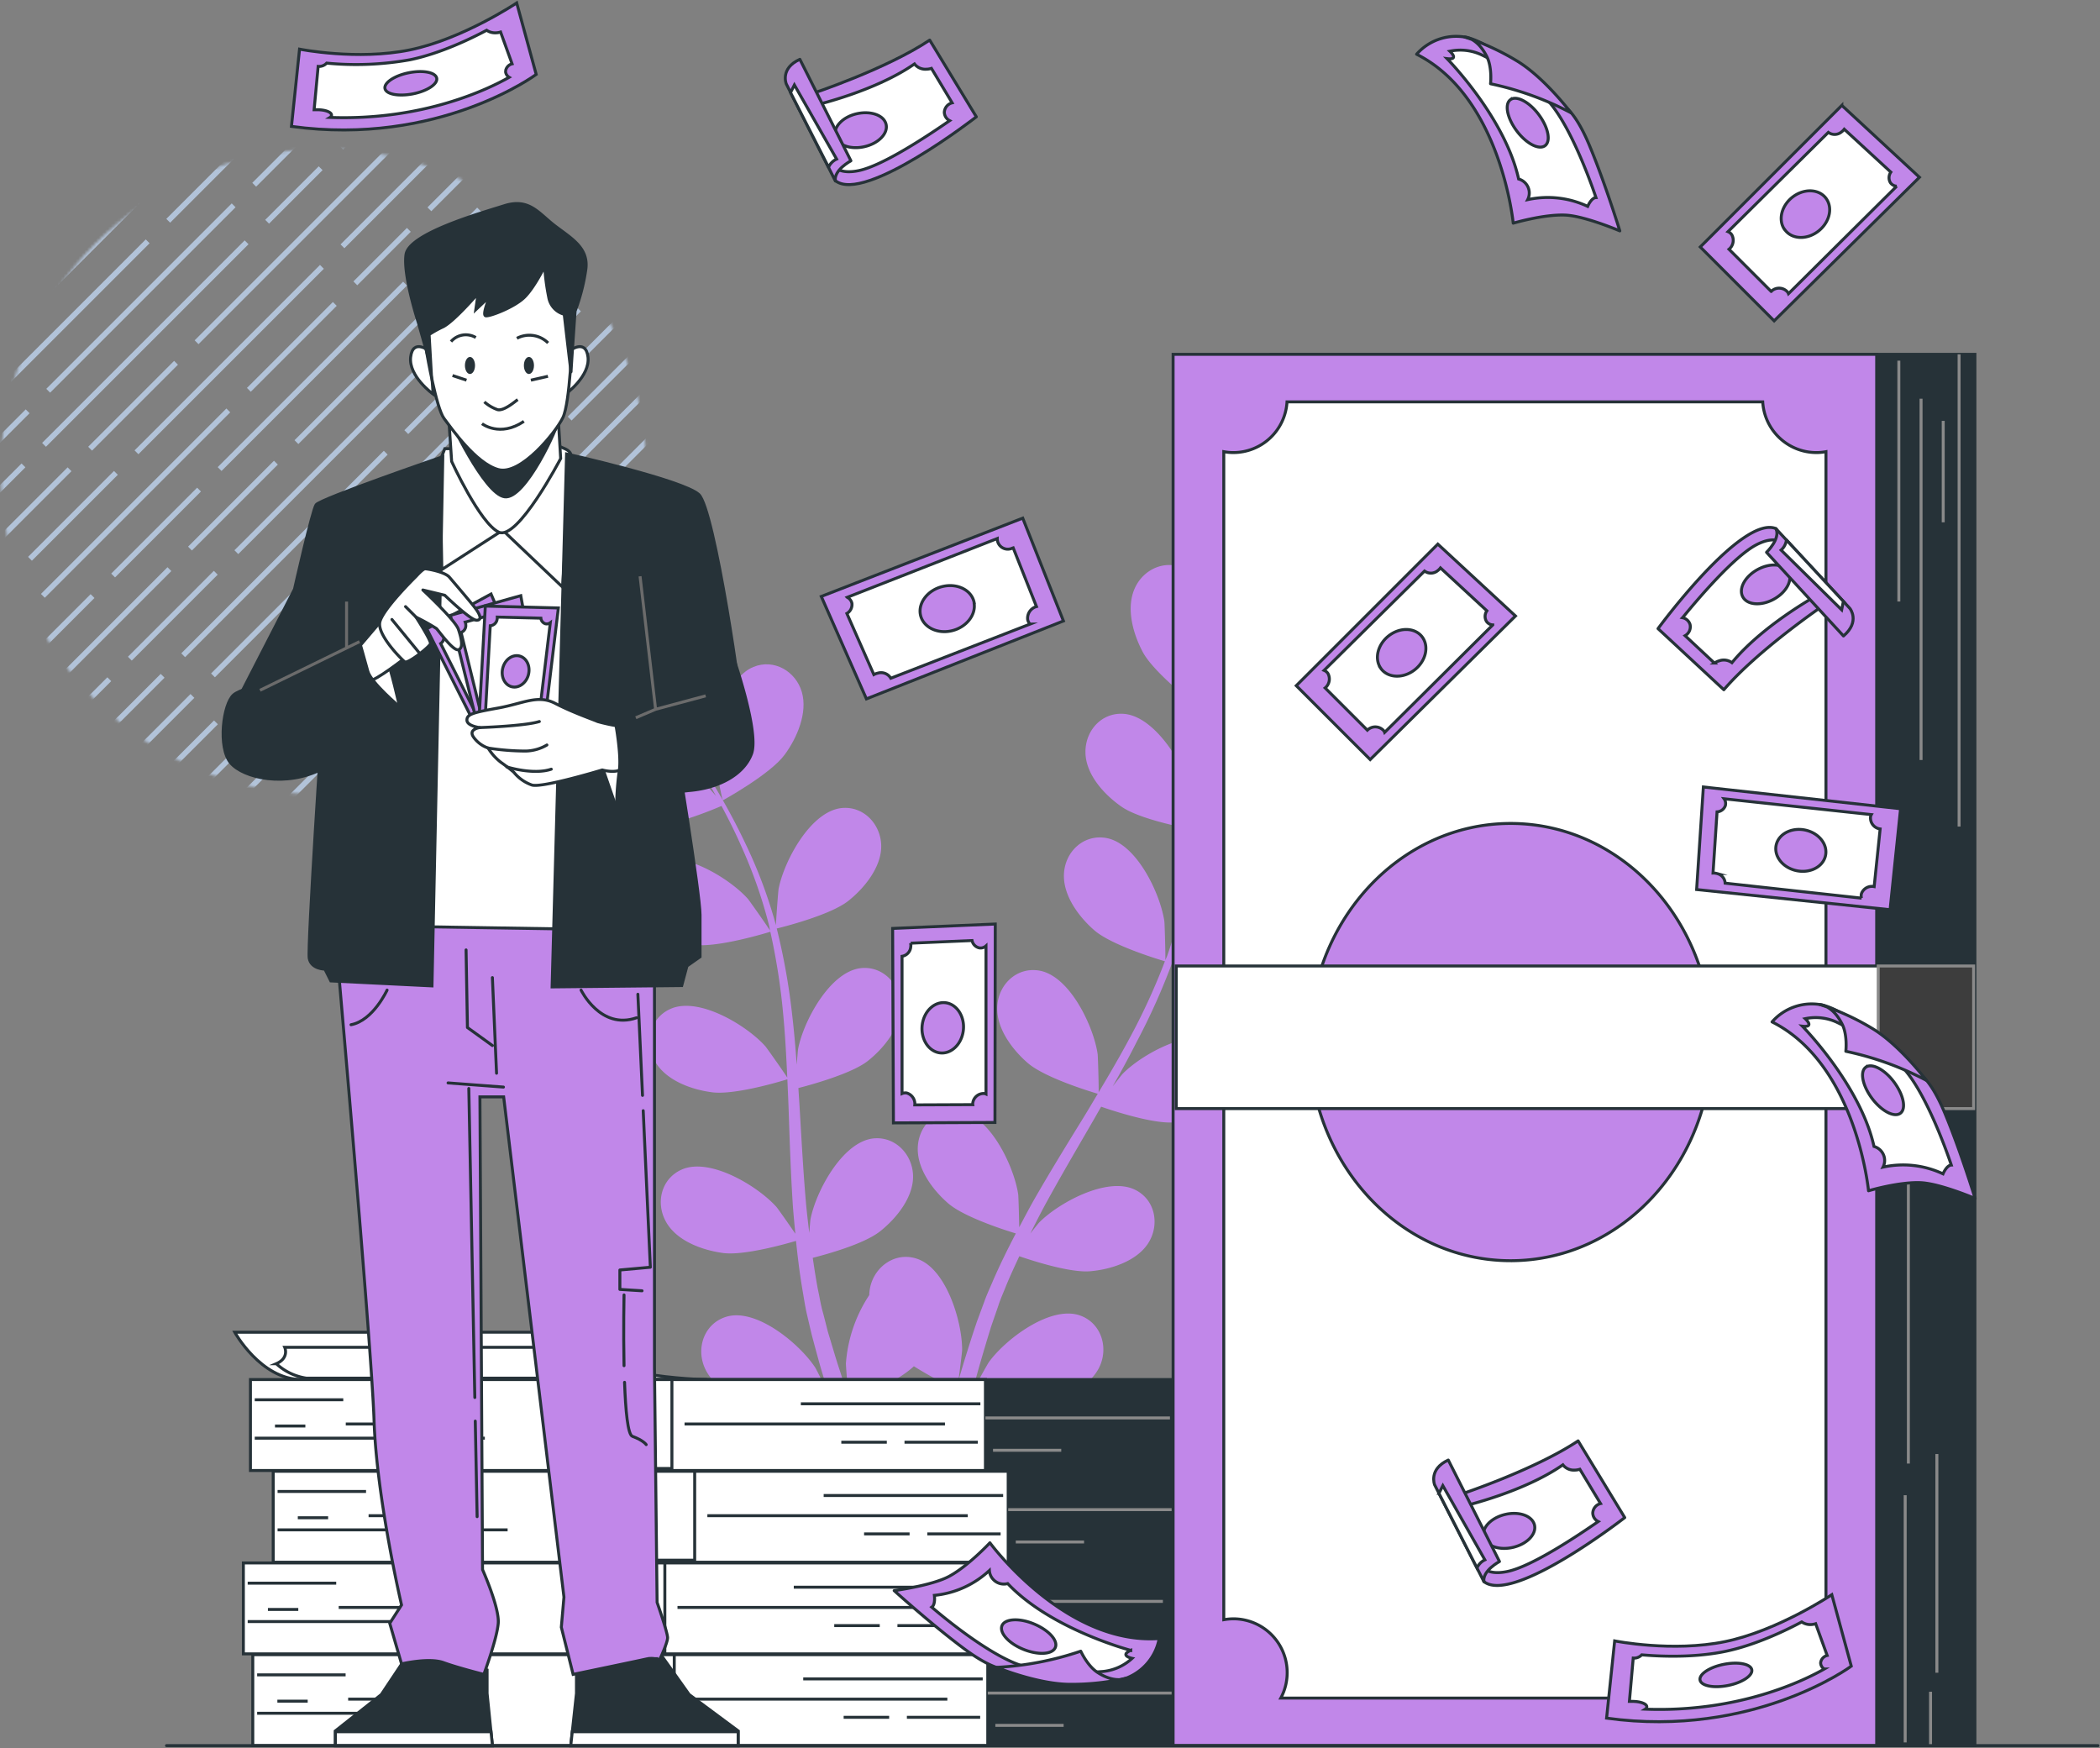 <svg width="710" height="591" fill="none" xmlns="http://www.w3.org/2000/svg"><rect width="100%" height="100%" fill="#808080" stroke="none"/><g opacity=".7"><mask id="a" style="mask-type:alpha" maskUnits="userSpaceOnUse" x="0" y="50" width="219" height="219"><circle cx="109.403" cy="159.535" r="109.146" fill="#C4C4C4"/></mask><g mask="url(#a)" fill="#C8E0FF"><path d="m148.134 305.473 68.484-68.485-1.297-1.297-68.485 68.484 1.298 1.298ZM252.53 215.362l-62.699 62.699 1.298 1.297 62.698-62.699-1.297-1.297ZM176.198 260.532l62.699-62.698-1.298-1.298-62.698 62.699 1.297 1.297ZM167.943 266.178l-29.05 29.05 1.297 1.298 29.05-29.05-1.297-1.298ZM266.951 150.293l-62.699 62.698 1.297 1.298 62.699-62.699-1.297-1.297ZM197.303 219.943l-68.485 68.485 1.297 1.297 68.485-68.484-1.297-1.298ZM124.168 259.315l-62.699 62.699 1.298 1.297 62.698-62.698-1.297-1.298ZM132.416 253.654l29.05-29.05-1.297-1.298-29.05 29.05 1.297 1.298ZM235.602 147.882l-68.485 68.484 1.298 1.298 68.484-68.485-1.297-1.297ZM148.086 254.87l62.699-62.699-1.298-1.297-62.698 62.699 1.297 1.297ZM112.081 290.879l29.05-29.05-1.297-1.298-29.051 29.051 1.298 1.297ZM217.729 185.23l68.484-68.484-1.297-1.298-68.485 68.485 1.298 1.297ZM243.484 123.111l-62.699 62.699 1.298 1.297 62.698-62.698-1.297-1.298ZM148.793 217.806 80.308 286.29l1.297 1.298 68.485-68.485-1.297-1.297ZM157.043 212.149l18.09-18.09-1.297-1.298-18.091 18.09 1.298 1.298ZM83.024 269.288l62.698-62.698-1.297-1.298-62.699 62.699 1.298 1.297ZM152.667 199.648l68.484-68.484-1.297-1.298-68.485 68.485 1.298 1.297ZM192.035 126.503l62.699-62.699-1.298-1.297-62.698 62.698 1.297 1.298ZM183.787 132.156l-29.05 29.05 1.298 1.298 29.05-29.051-1.298-1.297ZM-14.083 332.628l62.699-62.698-1.298-1.298-62.698 62.699 1.297 1.297ZM80.6 237.941l68.485-68.485-1.297-1.297-68.485 68.484 1.298 1.298ZM72.358 243.585l-18.09 18.09 1.297 1.298 18.09-18.091-1.297-1.297ZM184.998 147.83 122.3 210.529l1.297 1.297 62.699-62.699-1.298-1.297ZM220.998 111.826l-29.05 29.05 1.298 1.298 29.05-29.05-1.298-1.298ZM115.35 217.473l-68.484 68.485 1.297 1.297 68.485-68.485-1.298-1.297ZM108.665 193l62.699-62.698-1.297-1.298-62.699 62.699 1.297 1.297ZM203.344 98.307l68.485-68.484-1.298-1.297-68.484 68.484 1.297 1.297ZM100.411 198.646l-29.05 29.051 1.297 1.297 29.05-29.05-1.297-1.298ZM195.094 103.963l-18.09 18.09 1.298 1.297 18.09-18.09-1.298-1.297ZM-2.774 304.433l68.485-68.485-1.298-1.297-68.484 68.484 1.297 1.298ZM199.419 82.76 136.72 145.46l1.297 1.297 62.699-62.698-1.297-1.298ZM235.419 46.757l-29.05 29.05 1.297 1.297 29.05-29.05-1.297-1.297ZM29.3 252.875.25 281.925l1.298 1.297 29.05-29.05-1.297-1.297ZM129.771 152.411l-68.484 68.484 1.297 1.298 68.484-68.485-1.297-1.297ZM54.336 227.842l-18.09 18.09 1.298 1.298 18.09-18.091-1.298-1.297ZM56.631 191.778l-62.698 62.699 1.297 1.297 62.699-62.699-1.298-1.297ZM64.884 186.122l29.05-29.05-1.298-1.297-29.05 29.05 1.298 1.297ZM168.063 80.35l-68.485 68.484 1.298 1.298 68.484-68.485-1.297-1.297ZM176.313 74.692l18.09-18.09-1.298-1.297-18.09 18.09 1.298 1.297ZM80.554 187.338l62.698-62.699-1.297-1.297-62.699 62.698 1.298 1.298ZM-55.922 323.813l68.485-68.485-1.298-1.297-68.484 68.485 1.297 1.297ZM44.548 223.347l29.05-29.05-1.297-1.298-29.05 29.05 1.297 1.298ZM19.508 248.38l18.09-18.09-1.297-1.298-18.09 18.091 1.297 1.297ZM150.196 117.698l68.485-68.485-1.298-1.297-68.484 68.484 1.297 1.298ZM74.896 159.234l62.698-62.699-1.297-1.297-62.699 62.699 1.298 1.297ZM169.582 64.541l68.484-68.484-1.297-1.298-68.485 68.485 1.298 1.297ZM66.648 164.88l-29.05 29.051 1.298 1.297 29.05-29.05-1.297-1.298ZM161.332 70.196l-18.09 18.09 1.298 1.298 18.09-18.09-1.298-1.298ZM-36.544 270.667l68.485-68.485-1.298-1.297-68.484 68.484 1.297 1.298ZM76.543 138.109l-62.698 62.698 1.297 1.298 62.699-62.699-1.298-1.297ZM213.014 1.631l-68.485 68.485 1.298 1.297L214.311 2.93l-1.297-1.298ZM112.544 102.106l-29.05 29.05 1.297 1.297 29.05-29.05-1.297-1.297ZM137.579 77.062l-18.09 18.09 1.297 1.298 18.09-18.09-1.297-1.298ZM6.896 207.752l-68.485 68.485 1.298 1.297 68.484-68.485-1.297-1.297ZM22.861 158.012l-62.698 62.698 1.297 1.298 62.699-62.699-1.297-1.297ZM31.114 152.356l29.05-29.05-1.298-1.298-29.05 29.05 1.298 1.298ZM134.301 46.583l-68.484 68.485 1.297 1.297 68.484-68.484-1.297-1.298ZM46.79 153.572l62.7-62.698-1.298-1.298-62.698 62.699 1.297 1.297ZM10.786 189.581l29.05-29.05-1.297-1.298-29.05 29.05 1.297 1.298ZM-14.255 214.614l18.09-18.09-1.297-1.298-18.09 18.091 1.297 1.297ZM116.434 83.932l68.484-68.485-1.297-1.297-68.485 68.484 1.298 1.298ZM177.408-13.416 114.71 49.282l1.297 1.298 62.699-62.699-1.298-1.297ZM82.722 81.273l-68.484 68.485 1.297 1.297L84.02 82.571l-1.298-1.298ZM7.288 156.704l-18.09 18.09 1.297 1.298 18.09-18.091-1.297-1.297ZM90.966 75.618l18.09-18.09-1.297-1.297-18.09 18.09 1.297 1.297ZM16.947 132.765l62.699-62.699-1.298-1.297-62.698 62.699 1.297 1.297ZM-19.053 168.761l29.05-29.05-1.297-1.297-29.05 29.05 1.297 1.297ZM86.595 63.112l68.484-68.484-1.297-1.298-68.484 68.485 1.297 1.297ZM82.494 30.858l-29.05 29.05 1.297 1.298 29.05-29.05-1.297-1.298ZM-20.694 136.643 47.79 68.158l-1.297-1.297-68.484 68.484 1.297 1.298ZM118.928 11.297 56.229 73.996l1.298 1.297 62.698-62.698-1.297-1.298ZM49.28 80.948l-68.484 68.484 1.297 1.298 68.485-68.485-1.298-1.297ZM7.363 91.702l62.699-62.698-1.298-1.298L6.066 90.405l1.297 1.297ZM-.89 97.348l-29.05 29.05 1.297 1.298 29.05-29.05-1.297-1.298ZM28.477 51.113l-68.484 68.484 1.297 1.298L29.775 52.41l-1.298-1.297ZM-20.741 86.04 41.957 23.34l-1.297-1.297-62.699 62.698 1.298 1.298Z"/></g></g><path d="M430.888 277.782c-7.727 2.839-26.116 1.365-26.13 1.365-.014 0 4.683-11.823 5.078-12.533 4.547-8.191 18.171-21.392 28.479-19.358 7.44 1.461 11.153 9.215 9.037 16.164-2.116 6.949-9.884 11.945-16.464 14.362Z" fill="#C187E9"/><path d="M193.492 200.593c10.499-.491 22.035 14.553 25.338 23.345.287.751 3.373 13.147 3.181 13.133h-.232a295.555 295.555 0 0 1 5.857 7.741c3.782 5.256 8 11.236 12.15 18.048a218.308 218.308 0 0 1 12.369 22.622 161.875 161.875 0 0 1 10.103 27.017l.082.328c.122-3.072.778-11.659.901-12.287 1.774-9.215 10.594-25.939 21.037-27.304 7.509-.929 13.448 5.269 13.653 12.532.204 7.263-5.639 14.485-11.141 18.84-6.198 4.901-22.853 9.01-24.177 9.324a220.118 220.118 0 0 1 5.187 28.929c.669 5.666 1.161 11.4 1.57 17.161.205-2.662.396-5.038.465-5.365 1.761-9.216 10.594-25.939 21.024-27.305 7.522-.928 13.461 5.284 13.652 12.547.191 7.263-5.625 14.484-11.127 18.826-5.501 4.341-19.7 8.191-23.454 9.147.137 2.211.3 4.423.423 6.635.628 10.594 1.202 21.188 2.089 31.55.314 3.658.751 7.235 1.174 10.826.178-2.349.355-4.342.41-4.642 1.761-9.215 10.594-25.939 21.024-27.304 7.509-.929 13.461 5.269 13.652 12.546.191 7.277-5.638 14.471-11.14 18.826-5.502 4.355-18.321 7.823-22.772 8.97.546 3.672 1.092 7.331 1.789 10.921.532 2.389.873 4.738 1.529 7.113.655 2.375 1.215 4.71 1.815 7.031 1.366 4.423 2.649 8.997 4.096 13.283.942 2.99 1.898 5.83 2.853 8.683-.355-3.631-.887-10.758-.873-11.359a48.287 48.287 0 0 1 7.891-23.072c.027-.918.137-1.831.327-2.73 1.584-7.099 8.628-12 15.823-9.556 9.98 3.317 15.331 21.502 15.249 30.881 0 .559-.737 6.553-1.256 10.334.656-2.17 1.243-4.287 1.939-6.525 1.365-4.41 2.73-8.792 4.341-13.502l2.526-6.826c.792-2.28 1.911-4.601 2.88-6.936 2.335-5.365 4.956-10.689 7.728-15.986-3.878-1.174-17.543-5.557-22.868-10.171-5.324-4.614-10.758-11.918-10.266-19.318.491-7.399 6.717-13.174 14.184-11.904 10.362 1.761 18.417 18.922 19.755 28.219.082.573.287 7.344.341 11.071 1.679-3.167 3.345-6.348 5.161-9.556 5.228-9.106 10.799-18.171 16.382-27.222 1.693-2.731 3.345-5.57 5.011-8.342-1.366-.409-17.748-5.256-23.7-10.43-5.297-4.587-10.772-11.918-10.267-19.318.505-7.399 6.703-13.174 14.171-11.904 10.362 1.761 18.417 18.922 19.755 28.219.109.696.395 10.443.341 12.928 3.672-6.13 7.263-12.287 10.567-18.471a216.708 216.708 0 0 0 11.836-25.83c-.642-.177-17.748-5.174-23.85-10.457-5.297-4.601-10.758-11.918-10.267-19.332.492-7.413 6.717-13.174 14.185-11.904 10.362 1.761 18.417 18.935 19.754 28.219.096.723.41 11.222.328 13.119.191-.518.451-1.024.642-1.542a160.97 160.97 0 0 0 6.99-27.605c.901-5.174 1.46-10.171 1.911-15.017-3.277-.601-18.239-3.522-24.26-7.673-5.775-3.986-12.014-10.675-12.287-18.089-.273-7.413 5.229-13.829 12.779-13.379 10.498.615 20.382 16.779 22.744 25.939.123.492.874 5.666 1.365 9.434.164-2.212.382-4.478.505-6.594.464-7.932.396-15.222.287-21.679a322.396 322.396 0 0 0-.423-10.103c-2.908-2.266-14.526-11.563-17.898-17.912-3.372-6.348-5.734-15.017-2.608-21.72 3.127-6.703 11.018-9.87 17.516-5.993 9.038 5.379 10.362 24.287 8.259 33.434-.177.792-4.436 12.833-4.6 12.71l-.164-.137c.232 2.99.437 6.185.601 9.693.245 6.471.477 13.775.177 21.762a221.884 221.884 0 0 1-2.157 25.679 162.28 162.28 0 0 1-6.485 28.11c-.035.111-.076.22-.123.327 1.803-2.498 7.1-9.297 7.564-9.775 6.553-6.716 23.208-15.836 32.573-11.153 6.827 3.372 8.328 11.822 4.451 17.966-3.877 6.143-12.696 8.969-19.686 9.556-7.877.669-24.028-5.078-25.311-5.542a219.022 219.022 0 0 1-11.987 26.785c-2.566 5.092-5.324 10.157-8.191 15.181 1.638-2.102 3.113-3.973 3.345-4.219 6.553-6.716 23.208-15.836 32.574-11.14 6.826 3.372 8.327 11.823 4.45 17.967-3.877 6.143-12.696 8.969-19.686 9.556-6.99.587-20.956-4.027-24.574-5.297-1.106 1.911-2.184 3.85-3.303 5.761-5.325 9.188-10.69 18.335-15.673 27.468-1.748 3.222-3.358 6.444-4.983 9.679 1.447-1.87 2.73-3.426 2.894-3.645 6.553-6.717 23.209-15.836 32.588-11.153 6.826 3.372 8.314 11.822 4.437 17.966-3.878 6.143-12.697 8.969-19.673 9.556-6.826.574-19.604-3.577-23.959-5.078-1.557 3.358-3.127 6.716-4.492 10.047-.887 2.294-1.898 4.424-2.648 6.827l-2.362 6.826a681.23 681.23 0 0 0-3.973 13.31c-.86 3.017-1.625 5.912-2.403 8.82 1.707-3.222 5.202-9.461 5.543-9.953 5.461-7.631 20.478-19.113 30.526-15.959 7.208 2.307 10.007 10.43 7.099 17.092-2.908 6.663-11.181 10.785-17.993 12.424-7.509 1.815-23.7-1.229-25.721-1.625a619.295 619.295 0 0 0-3.508 13.966c-.233.942-.41 1.816-.628 2.731h-6.512c.354-1.366.723-2.813 1.092-4.26a621.44 621.44 0 0 1 4.273-15.427 136.313 136.313 0 0 1-13.939-7.618c-5.72 5.461-19.891 11.468-21.72 12.287a626.507 626.507 0 0 0 4.764 13.584l.56 1.488h-6.621c-1.584-4.628-3.168-9.556-4.751-14.649-2.007.301-18.349 2.608-25.775.451-6.731-1.952-14.772-6.321-17.42-13.242-2.649-6.922.587-14.772 7.891-16.752 10.143-2.73 24.655 9.475 29.761 17.339.3.464 3.003 5.87 4.655 9.31-.669-2.17-1.365-4.259-1.993-6.512-1.365-4.409-2.512-8.874-3.809-13.652-.559-2.334-1.106-4.696-1.665-7.072-.56-2.375-.942-4.901-1.366-7.372-1.01-5.775-1.747-11.659-2.361-17.597-3.878 1.147-17.748 5.037-24.683 4.095-6.935-.942-15.55-4-19.222-10.457-3.673-6.458-1.666-14.69 5.256-17.748 9.556-4.246 25.802 5.639 32.041 12.642.396.437 4.3 5.966 6.389 9.051-.341-3.577-.696-7.153-.928-10.785-.655-10.471-1.01-21.106-1.365-31.713-.11-3.236-.273-6.472-.41-9.721-1.365.437-17.748 5.461-25.529 4.383-6.949-.901-15.55-4.001-19.222-10.444-3.673-6.444-1.666-14.69 5.256-17.748 9.556-4.246 25.802 5.625 32.041 12.628.478.533 6.089 8.505 7.427 10.594-.328-7.126-.71-14.239-1.365-21.229a219.324 219.324 0 0 0-4.369-28.068c-.642.204-17.666 5.46-25.666 4.423-6.962-.901-15.563-4-19.222-10.444-3.659-6.444-1.679-14.69 5.256-17.748 9.556-4.245 25.789 5.639 32.041 12.642.478.546 6.526 9.133 7.509 10.758-.123-.532-.191-1.106-.314-1.638a160.399 160.399 0 0 0-9.406-26.881c-2.103-4.806-4.383-9.297-6.703-13.652-3.072 1.365-17.161 7.126-24.465 6.976-7.017-.137-15.905-2.266-20.26-8.287-4.355-6.02-3.262-14.416 3.277-18.212 9.092-5.283 26.267 2.731 33.243 9.038.368.341 3.85 4.246 6.334 7.113-1.078-1.925-2.157-3.932-3.222-5.761-3.986-6.826-8.068-12.929-11.713-18.253-2.102-3.017-4.096-5.693-5.925-8.191-3.686-.287-18.499-1.625-24.806-5.065-6.307-3.441-13.065-9.338-14.171-16.683-1.106-7.345 3.632-14.253 11.263-14.567Z" fill="#C187E9"/><path d="M244.373 270.601c-.163.095-2.607-12.437-2.73-13.243-.737-9.365 3.358-27.877 13.079-31.864 7.003-2.88 14.375 1.529 16.382 8.506 2.007 6.976-1.611 15.454-5.761 21.092-4.778 6.635-20.956 15.509-20.97 15.509Z" fill="#C187E9"/><path d="M238.544 466.426s-41.379-.519-51.059-16H79.361s8.751 15.863 22.444 16h136.739Z" fill="#fff" stroke="#263238" stroke-miterlimit="10"/><path d="M184.345 455.531H96.262s1.639 3.591-2.853 5.543a19.11 19.11 0 0 0 10.198 4.888h112.138s-14.28-1.297-22.021-5.871c0 0-8.969 1.256-9.379-4.56Z" fill="#fff" stroke="#263238" stroke-miterlimit="10"/><path d="M222.23 590.195h248.495v-30.744H222.23v30.744Z" fill="#263238" stroke="#263238" stroke-miterlimit="10"/><path d="M85.464 590.195h248.494v-30.744H85.464v30.744Z" fill="#fff" stroke="#263238" stroke-miterlimit="10"/><path d="M332.252 567.642h-60.684M320.293 574.482H232.25M285.234 580.625h15.386M306.613 580.625h24.779M86.938 579.26h77.776M93.778 575.165h10.252M151.895 574.482H117.71M86.938 566.277h29.912" stroke="#263238" stroke-miterlimit="10"/><path d="M467.312 572.434h-15.386M470.725 579.26h-47.864M336.525 583.356h23.086M333.958 572.434h62.404M450.206 563.547h-35.892" stroke="#8A8A8A" stroke-miterlimit="10"/><path d="M198.899 589.513h29.065v-30.062h-29.065v30.062Z" fill="#fff" stroke="#263238" stroke-miterlimit="10"/><path d="M219.035 559.178H467.53v-30.744H219.035v30.744Z" fill="#263238" stroke="#263238" stroke-miterlimit="10"/><path d="M82.283 559.178h248.494v-30.744H82.283v30.744Z" fill="#fff" stroke="#263238" stroke-miterlimit="10"/><path d="M329.071 536.638h-60.697M317.098 543.478h-88.042M282.053 549.622h15.386M303.419 549.622h24.792M83.743 548.256h77.79M90.583 544.161h10.266M148.714 543.478h-34.199M83.743 535.273h29.926" stroke="#263238" stroke-miterlimit="10"/><path d="M464.117 541.43h-15.386M467.53 548.256h-47.864M333.344 552.352h23.072M330.777 541.43h62.39M447.025 532.543H411.12" stroke="#8A8A8A" stroke-miterlimit="10"/><path d="M195.718 558.495h29.065v-30.062h-29.065v30.062Z" fill="#fff" stroke="#263238" stroke-miterlimit="10"/><path d="M229.138 528.188h248.495v-30.745H229.138v30.745Z" fill="#263238" stroke="#263238" stroke-miterlimit="10"/><path d="M92.371 528.188h248.495v-30.745H92.372v30.745Z" fill="#fff" stroke="#263238" stroke-miterlimit="10"/><path d="M339.16 505.635h-60.684M327.201 512.461h-88.043M292.142 518.618h15.386M313.521 518.618H338.3M93.846 517.252h77.776M100.686 513.157h10.252M158.802 512.461h-34.184M93.846 504.269h29.912" stroke="#263238" stroke-miterlimit="10"/><path d="M474.22 510.413h-15.386M477.633 517.252h-47.864M343.433 521.348h23.086M340.866 510.413h62.404M457.114 501.539h-35.892" stroke="#8A8A8A" stroke-miterlimit="10"/><path d="M205.806 527.505h29.066v-30.062h-29.066v30.062Z" fill="#fff" stroke="#263238" stroke-miterlimit="10"/><path d="M221.424 497.184h248.495V466.44H221.424v30.744Z" fill="#263238" stroke="#263238" stroke-miterlimit="10"/><path d="M84.672 497.184h248.495V466.44H84.672v30.744Z" fill="#fff" stroke="#263238" stroke-miterlimit="10"/><path d="M331.46 474.631h-60.697M319.487 481.457h-88.042M284.442 487.614h15.386M305.808 487.614H330.6M86.132 486.249h77.79M92.972 482.139h10.267M151.103 481.457h-34.199M86.132 473.266h29.926" stroke="#263238" stroke-miterlimit="10"/><path d="M466.506 479.409H451.12M469.919 486.249h-47.864M335.733 490.344h23.072M333.167 479.409h62.39M449.414 470.535h-35.905" stroke="#8A8A8A" stroke-miterlimit="10"/><path d="M198.107 496.501h29.065V466.44h-29.065v30.061Z" fill="#fff" stroke="#263238" stroke-miterlimit="10"/><path d="M667.71 119.8H429.837v470.395H667.71V119.8Z" fill="#263238" stroke="#263238" stroke-miterlimit="10"/><path d="M641.99 121.944v81.434M656.993 142.299v34.294M649.498 134.804v122.158M662.359 119.8v159.661M644.133 589.117v-83.578M652.707 590.195v-18.211M654.85 565.554v-73.94M645.212 494.836v-121.08" stroke="#8A8A8A" stroke-miterlimit="10"/><path d="M634.495 119.8H396.621v470.395h237.874V119.8Z" fill="#C187E9" stroke="#263238" stroke-miterlimit="10"/><path d="M614.14 153.016a18.2 18.2 0 0 1-18.171-17.134H435.134a18.2 18.2 0 0 1-18.171 17.134 17.708 17.708 0 0 1-3.208-.301v394.913c1.059-.19 2.132-.29 3.208-.3a18.195 18.195 0 0 1 15.638 8.84 18.2 18.2 0 0 1 .43 17.959h165.04a18.19 18.19 0 0 1-2.14-9.028 18.19 18.19 0 0 1 9.234-15.386 18.212 18.212 0 0 1 8.975-2.358c1.075.01 2.149.111 3.208.301V152.715a17.708 17.708 0 0 1-3.208.301ZM510.739 426.248c-37.584 0-68.042-33.093-68.042-73.926s30.458-73.912 68.042-73.912 68.042 33.106 68.042 73.939c0 40.834-30.472 73.899-68.042 73.899Z" fill="#fff" stroke="#263238" stroke-miterlimit="10"/><path d="M667.273 326.602H397.686v48.219h269.587v-48.219Z" fill="#fff" stroke="#263238" stroke-miterlimit="10"/><path d="M667.273 326.602h-32.259v48.219h32.259v-48.219Z" fill="#3D3D3D" stroke="#8A8A8A" stroke-miterlimit="10"/><path d="m136.864 561.007-7.946 11.919-15.522 12.287v5.064h53.092l-1.802-17.747v-7.946s-21.706-9.42-27.822-3.577Z" fill="#263238" stroke="#263238" stroke-miterlimit="10"/><path d="M166.011 585.499h-52.615v4.697h53.092l-.477-4.697Z" fill="#fff" stroke="#263238" stroke-miterlimit="10"/><path d="m224.537 561.007 8.464 11.919 16.56 12.287v5.064h-56.588l1.925-17.747v-7.946s23.168-9.42 29.639-3.577Z" fill="#263238" stroke="#263238" stroke-miterlimit="10"/><path d="M193.479 585.499h56.082v4.697h-56.588l.506-4.697Z" fill="#fff" stroke="#263238" stroke-miterlimit="10"/><path d="M113.177 313.741s12.396 139.907 13.284 166.474c.887 26.566 9.297 62.43 9.297 62.43l-3.987 6.198 3.987 13.721s9.297-2.212 14.171-.437c4.873 1.775 13.652 3.986 13.652 3.986s4.437-11.959 4.873-17.27c.437-5.31-5.31-18.157-5.31-18.157l-.888-159.825h8.028l20.382 169.122-.887 10.185 3.986 15.945s23.468-4.874 25.229-5.31a7.652 7.652 0 0 1 3.987.436s2.73-5.761 2.73-7.522c0-1.761-3.549-11.959-3.549-11.959l-.888-79.182V312.417l-108.029-2.212-.068 3.536Z" fill="#C187E9" stroke="#263238" stroke-miterlimit="10"/><path d="m217.465 375.53 2.417 52.929-10.308.929v6.566l7.495.465M215.663 336.158l1.57 34.198M211.158 467.368c.341 9.461 1.092 17.666 2.635 18.253 3.754 1.365 4.683 2.812 4.683 2.812M210.981 437.825s-.246 11.959 0 23.918M151.485 366.138l18.73 1.406M157.574 321.168l.464 26.239 8.437 6.089M166.475 330.533l1.406 32.328M160.686 480.474l.628 32.314M158.502 368.022l2.034 104.479M196.455 334.752s6.566 13.584 18.744 9.365M130.87 334.752s-4.696 10.307-12.191 11.713" stroke="#263238" stroke-linecap="round" stroke-linejoin="round"/><path d="m158.693 157.644-14.075 4.245-11.795 151.279 62.212.983 3.276-155.524-39.618-.983Z" fill="#fff" stroke="#263238" stroke-miterlimit="10"/><path d="M153.697 151.705h-3.318l-1.665 4.314.668 36.533 20.588-13.284 20.246 19.25 2.73-43.496s.997-1.993-1.993-3.317-4.055-1.625-4.055-1.625l-33.201 1.625Z" fill="#fff" stroke="#263238" stroke-miterlimit="10"/><path d="m151.703 141.084.997 14.935s9.556 20.915 15.932 23.905c6.375 2.99 20.928-24.902 20.928-24.902l-.996-16.6h-37.188l.327 2.662Z" fill="#fff" stroke="#263238" stroke-miterlimit="10"/><path d="M151.703 141.084s11.946 25.939 18.922 26.894c6.976.956 18.267-23.905 18.267-26.239 0-2.335-37.189-.655-37.189-.655Z" fill="#263238" stroke="#263238" stroke-miterlimit="10"/><path d="M145.396 118.844s-5.761-4.723-6.553 1.83c-.792 6.553 7.604 12.587 7.604 12.587l-1.051-14.417ZM192.236 118.844s5.761-4.723 6.553 1.83c.792 6.553-7.604 12.587-7.604 12.587l1.051-14.417Z" fill="#fff" stroke="#263238" stroke-miterlimit="10"/><path d="M144.345 119.623s3.153 18.362 5.775 21.843c2.621 3.481 10.744 15.208 18.348 17.297 7.604 2.089 19.413-12.587 21.843-17.57 2.43-4.983 3.14-27.004 3.14-27.004l-.327-11.891s-.792-8.655-4.205-13.379c-3.413-4.724-18.089-7.836-27.782-4.164-9.693 3.673-17.83 20.71-17.83 24.123 0 3.413 1.038 10.745 1.038 10.745Z" fill="#fff" stroke="#263238" stroke-miterlimit="10"/><path d="M161.656 99.172s-8.123 9.447-11.85 11.317a38.652 38.652 0 0 0-4.724 2.622l.628 11.03-4.246-15.017s-5.242-15.986-4.191-23.072c1.051-7.085 24.901-13.884 33.297-16.519 8.396-2.635 11.536 2.621 17.038 6.826 5.502 4.205 11.277 7.331 10.499 14.417a66.099 66.099 0 0 1-3.673 14.416s-1.365 19.673-1.365 20.478c0 .806-2.307-19.413-2.307-19.413a7.157 7.157 0 0 1-5.243-5.775 76.265 76.265 0 0 1-1.365-10.484s-3.413 7.085-6.826 10.484c-3.413 3.4-11.795 6.567-13.106 6.294-1.31-.273 1.365-6.553 1.365-6.553l-4.723 4.464.792-5.515Z" fill="#263238" stroke="#263238" stroke-miterlimit="10"/><path d="M163.758 135.882a13.318 13.318 0 0 0 4.451 2.621c2.102.533 5.774-2.621 6.826-3.399" stroke="#263238" stroke-miterlimit="10"/><path d="M162.966 143.254s6.034 4.724 14.157-.791l-14.157.791Z" fill="#fff"/><path d="M162.966 143.254s6.034 4.724 14.157-.791" stroke="#263238" stroke-miterlimit="10"/><path d="M158.898 126.449c.942 0 1.706-1.29 1.706-2.881 0-1.591-.764-2.88-1.706-2.88-.943 0-1.707 1.289-1.707 2.88s.764 2.881 1.707 2.881ZM178.83 126.449c.942 0 1.706-1.29 1.706-2.881 0-1.591-.764-2.88-1.706-2.88s-1.707 1.289-1.707 2.88.765 2.881 1.707 2.881Z" fill="#263238"/><path d="M174.762 114.38a9 9 0 0 1 10.539 1.57M160.864 114.121a6.622 6.622 0 0 0-8.382 1.365M179.485 128.537l5.775-1.31M153 126.967l4.724 1.57" stroke="#263238" stroke-miterlimit="10"/><path d="m149.041 189.89-2.99 143.442-34.198-1.679-1.993-3.987s-4.642 0-5.311-3.658c-.669-3.659 4.655-84.001 4.655-84.001l-29.229-2.663 19.591-38.116s5.98-26.567 7.304-28.56c1.324-1.994 42.84-16.26 42.84-16.26l-.669 35.482ZM191.554 153.48l-4.888 180.193 43.823-.45 1.775-6.635 4.423-3.099v-14.171c0-7.085-8.409-58.444-8.409-58.444s22.143-3.099 22.58-7.523c.437-4.423-9.297-71.277-14.607-76.151-5.311-4.874-44.697-13.72-44.697-13.72Z" fill="#263238" stroke="#263238" stroke-miterlimit="10"/><path d="m202.544 256.225 5.829 16.792s3.372-8.096 2.867-13.215c-.505-5.12-.519-6.649-2.048-6.894-1.529-.246-6.389-1.284-6.648 3.317Z" fill="#fff" stroke="#263238" stroke-miterlimit="10"/><path d="m144.29 212.607 18.663 37.065 19.686-9.72-16.615-39.113-21.734 11.768Z" fill="#C187E9" stroke="#263238" stroke-miterlimit="10"/><path d="M176.659 238.464a2.406 2.406 0 0 1 1.366-3.086h.327l-12.287-28.792a1.996 1.996 0 0 1-1.256 1.133 2.175 2.175 0 0 1-2.252-.873l-12.983 7.017c.165.253.294.529.382.819a2.55 2.55 0 0 1-.969 2.908l12.901 25.625a1.87 1.87 0 0 1 .86-.533 2.321 2.321 0 0 1 2.648 1.502l11.236-5.543.027-.177Zm-11.085-6.635c-2.389.669-4.97-1.092-5.775-3.946-.805-2.853.464-5.72 2.84-6.389 2.375-.669 4.969 1.092 5.774 3.946.806 2.853-.464 5.72-2.839 6.389Z" fill="#fff" stroke="#263238" stroke-miterlimit="10"/><path d="m152.277 208.047 9.966 40.274 21.352-5.093-7.523-41.83-23.795 6.649Z" fill="#C187E9" stroke="#263238" stroke-miterlimit="10"/><path d="M178.093 240.443a2.391 2.391 0 0 1 1.148-2.417c.272-.161.573-.268.886-.313a.904.904 0 0 1 .328 0l-5.461-30.799a1.987 1.987 0 0 1-1.475.819 2.15 2.15 0 0 1-1.221-.37 2.151 2.151 0 0 1-.799-.995l-14.212 3.973c.113.278.178.573.191.873a2.514 2.514 0 0 1-1.583 2.621l6.826 27.864c.277-.206.61-.325.955-.341a2.307 2.307 0 0 1 2.239 2.061l12.191-2.921s-.013-.014-.013-.055Zm-9.338-8.928c-2.471.123-4.601-2.171-4.751-5.133-.15-2.963 1.72-5.461 4.191-5.598 2.471-.136 4.587 2.171 4.751 5.134.164 2.962-1.72 5.46-4.191 5.597Z" fill="#fff" stroke="#263238" stroke-miterlimit="10"/><path d="m164.086 204.921-2.294 41.434 21.912 1.392 5.078-42.198-24.696-.628Z" fill="#C187E9" stroke="#263238" stroke-miterlimit="10"/><path d="M179.253 243.474a2.412 2.412 0 0 1 .959-1.553 2.413 2.413 0 0 1 1.772-.44c.114.027.224.068.327.123l3.741-31.059a2.053 2.053 0 0 1-1.652.355 2.187 2.187 0 0 1-1.529-1.897l-14.744-.369c.013.298-.015.597-.082.887a2.549 2.549 0 0 1-2.294 2.048l-1.583 28.67c.333-.103.69-.103 1.024 0a2.307 2.307 0 0 1 1.529 2.621l12.519.792a.383.383 0 0 1 .013-.178Zm-6.239-11.29c-2.389-.601-3.754-3.413-3.031-6.294.724-2.88 3.25-4.71 5.652-4.095 2.403.614 3.755 3.413 3.031 6.293-.723 2.881-3.317 4.697-5.652 4.096Z" fill="#fff" stroke="#263238" stroke-miterlimit="10"/><path d="M209.192 245.495a60.216 60.216 0 0 1-7.154-1.543c-1.023-.505-8.437-3.058-14.321-6.13s-10.73 0-19.112 1.529c-8.383 1.529-10.745 2.048-10.745 4.096s4.355 2.553 4.355 2.553-4.095.518-2.047 3.317a9.941 9.941 0 0 0 4.86 3.591 17.643 17.643 0 0 0 4.341 4.846 60.546 60.546 0 0 1 4.341 3.331 13.66 13.66 0 0 0 6.144 4.342c3.577 1.023 23.768-5.106 23.768-5.106s6.13 1.788 7.673-1.543c1.542-3.331-2.103-13.283-2.103-13.283Z" fill="#fff" stroke="#263238" stroke-linecap="round" stroke-linejoin="round"/><path d="M162.161 246s15.331-.505 20.191-2.048M164.973 252.908a83.361 83.361 0 0 0 12.778 1.024 14.724 14.724 0 0 0 7.154-2.048M171.362 259.297s8.942 2.812 15.018.764" stroke="#263238" stroke-linecap="round" stroke-linejoin="round"/><path d="m216.783 201.74 4.873 38.075-13.652 3.973s2.212 11.522 1.366 16.833a91.16 91.16 0 0 0-.888 12.396s15.017-4.874 24.792-5.761c9.775-.887 18.158-5.311 20.806-12.396 2.649-7.085-5.747-31.4-5.747-31.4" fill="#263238"/><path d="m216.783 201.74 4.873 38.075-13.652 3.973s2.212 11.522 1.366 16.833a91.16 91.16 0 0 0-.888 12.396s15.017-4.874 24.792-5.761c9.775-.887 18.158-5.311 20.806-12.396 2.649-7.085-5.747-31.4-5.747-31.4" stroke="#263238" stroke-miterlimit="10"/><path d="m214.967 242.669 6.689-2.854 16.929-4.546M221.656 239.815l-5.256-44.97" stroke="#6B6B6B" stroke-miterlimit="10"/><path d="M135.089 238.928s-3.031-13.543-4.396-16.096c-1.365-2.553-8.191 4.601-8.697 6.894-.505 2.294 11.059 9.461 13.093 9.202Z" fill="#fff" stroke="#263238" stroke-miterlimit="10"/><path d="m128.413 210.463-6.608 7.768s1.789 11.25 3.318 11.755c1.529.505 12.014-7.673 12.014-7.673l-8.724-11.85Z" fill="#fff" stroke="#263238" stroke-miterlimit="10"/><path d="M140.686 194.873s-11.509 11.249-12.287 15.59c-.778 4.342 7.413 12.533 8.437 13.298 1.024.764 8.437-5.106 8.697-6.13.259-1.024-4.861-8.956-4.861-8.956a69.56 69.56 0 0 1 6.895 3.836c.764.765 5.624 7.673 7.413 7.154 1.788-.519 1.024-3.823 0-6.894-1.024-3.072-12.014-13.297-12.014-13.297l7.413 1.788s8.696 8.437 10.744 8.437 1.024-2.048-.259-3.836c-1.283-1.789-7.413-8.942-8.942-10.731-1.529-1.788-7.413-2.812-8.192-2.812-.778 0-3.044 2.553-3.044 2.553Z" fill="#fff" stroke="#263238" stroke-linecap="round" stroke-linejoin="round"/><path d="m140.686 208.675-3.577-3.577M132.509 209.453l9.201 11.236" stroke="#263238" stroke-linecap="round" stroke-linejoin="round"/><path d="M121.546 216.975s1.788 6.13 2.812 9.966c1.024 3.837 10.731 12.014 10.731 12.014s-13.802 14.581-26.076 20.97c-12.273 6.389-26.676 3.153-31.03-1.993-4.356-5.147-2.554-19.932 1.023-23.004 3.577-3.072 24.383-7.031 29.502-9.761 5.12-2.731 13.038-8.192 13.038-8.192Z" fill="#263238" stroke="#263238" stroke-miterlimit="10"/><path d="m121.546 216.948-33.639 16.437M117.177 219.105v-15.7" stroke="#6B6B6B" stroke-miterlimit="10"/><path d="M341.044 564.42s-4.096 1.161-15.018-6.935c-10.921-8.096-23.713-19.686-23.713-19.686s12.614-1.693 18.444-4.765c6.43-3.399 13.925-11.413 13.925-11.413s25.447 34.676 57.243 32.369a17.829 17.829 0 0 1-10.922 13.297c-9.897 4.069-39.959-2.867-39.959-2.867Z" fill="#C187E9" stroke="#263238" stroke-linejoin="round"/><path d="M382.314 557.99s-27.004-7.072-41.612-22.58a4.913 4.913 0 0 1-6.198-4.424 31.75 31.75 0 0 1-18.594 8.41s.437 3.099-.887 3.987c0 0 20.806 18.157 32.765 20.368a88.4 88.4 0 0 0 25.229 1.366 16.969 16.969 0 0 0 9.747-4.424s-4.436-.928-.45-2.703Zm-25.502-.983c-.969 2.376-5.789 2.662-10.772.656-4.983-2.007-8.191-5.584-7.29-7.973.901-2.389 5.789-2.731 10.772-.656 4.983 2.076 8.259 5.584 7.29 7.973Z" fill="#fff" stroke="#263238" stroke-miterlimit="10"/><path d="M336.948 563.738s13.939 5.734 24.915 5.734a83.12 83.12 0 0 0 19.113-2.117s-3.754 2.048-9.857-1.87c-3.481-2.239-5.72-7.222-5.72-7.222a104.736 104.736 0 0 1-28.451 5.475ZM493.373 505.389s25.352-8.342 40.178-18.226l15.769 25.939s-37.735 29.379-47.605 21.652l-8.342-29.365Z" fill="#C187E9" stroke="#263238" stroke-linejoin="round"/><path d="M538.507 511.573a3.45 3.45 0 0 1 2.635-3.208l-7.004-11.604a6.014 6.014 0 0 1-1.815.287 4.652 4.652 0 0 1-3.918-1.789c-13.093 9.147-33.202 13.871-33.202 13.871l4.095 15.74s-.614 8.656 10.198 6.485c8.383-1.665 24.151-12.287 30.854-16.915a3.303 3.303 0 0 1-1.843-2.867Zm-27.017 11.605c-4.738 1.092-9.147-.533-9.857-3.605-.71-3.071 2.566-6.457 7.317-7.549 4.751-1.092 9.147.532 9.857 3.618.71 3.085-2.566 6.443-7.317 7.536Z" fill="#fff" stroke="#263238" stroke-miterlimit="10"/><path d="m489.66 493.648 17.311 34.308s-5.871 3.099-5.256 6.826l-16.683-32.765s-2.116-5.284 4.628-8.369Z" fill="#C187E9" stroke="#263238" stroke-linejoin="round"/><path d="m486.506 504.897 12.861 25.229a5.46 5.46 0 0 1 2.662-2.73l-14.212-25.093-1.311 2.594Z" fill="#fff" stroke="#263238" stroke-miterlimit="10"/><path d="m301.794 313.905.273 65.748 34.321-.15.11-67.086-34.704 1.488Z" fill="#C187E9" stroke="#263238" stroke-miterlimit="10"/><path d="M328.866 373.196a3.704 3.704 0 0 1 3.987-3.468c.174.034.344.089.505.164v-50.076a2.736 2.736 0 0 1-2.267.669 3.174 3.174 0 0 1-2.443-2.484l-20.738.887a4.06 4.06 0 0 1 0 1.283 3.483 3.483 0 0 1-2.935 3.154v46.417a2.855 2.855 0 0 1 1.584-.191 3.808 3.808 0 0 1 2.73 4.014l19.604-.082c-.027-.164-.041-.219-.027-.287Zm-11.413-17.27c-3.809-.71-6.321-5.038-5.611-9.693.71-4.655 4.41-7.85 8.191-7.154 3.782.697 6.335 5.038 5.611 9.68-.723 4.641-4.368 7.863-8.191 7.167Z" fill="#fff" stroke="#263238" stroke-miterlimit="10"/><path d="M622.713 35.635 574.849 83.5l24.983 24.984 49.12-48.547-26.239-24.3Z" fill="#C187E9" stroke="#263238" stroke-miterlimit="10"/><path d="M598.958 98.407a3.781 3.781 0 0 1 5.461.396c.105.154.192.319.26.492l36.601-36.342a2.81 2.81 0 0 1-2.144-1.174 3.263 3.263 0 0 1 .151-3.577L623.532 43.69a4.68 4.68 0 0 1-.942.928 3.619 3.619 0 0 1-4.437.137l-33.925 33.57c.512.213.953.568 1.269 1.024a3.9 3.9 0 0 1-.928 4.928l14.267 14.267a1.68 1.68 0 0 1 .122-.137Zm4.355-20.86c-2.266-3.29-.914-8.273 3.004-11.113s8.942-2.484 11.195.82c2.252 3.303.901 8.272-3.018 11.112-3.918 2.84-8.887 2.485-11.14-.819h-.041Z" fill="#fff" stroke="#263238" stroke-miterlimit="10"/><path d="m292.934 236.293 66.608-26.348-13.761-34.759-68.11 26.472 15.263 34.635Z" fill="#C187E9" stroke="#263238" stroke-miterlimit="10"/><path d="M342.3 185.316a3.567 3.567 0 0 1-3.47-.184 3.558 3.558 0 0 1-1.663-3.051l-50.718 19.877a2.948 2.948 0 0 1 1.584 2.034 3.487 3.487 0 0 1-1.707 3.427l9.12 20.669a5.008 5.008 0 0 1 1.365-.505 3.8 3.8 0 0 1 4.355 1.734l47.086-18.307a3.146 3.146 0 0 1-.805-1.53 4.095 4.095 0 0 1 2.976-4.395l-7.864-19.851-.259.082Zm-12.997 18.417c.805 4.096-2.594 8.423-7.604 9.556-5.011 1.134-9.707-1.365-10.512-5.46-.806-4.096 2.594-8.424 7.604-9.557 5.01-1.133 9.761 1.311 10.567 5.461h-.055Z" fill="#fff" stroke="#263238" stroke-miterlimit="10"/><path d="M527.968 35.403s4.095 1.079 9.365 13.652c5.27 12.574 10.321 29.01 10.321 29.01s-11.714-4.996-18.294-5.337c-7.263-.369-17.748 2.73-17.748 2.73s-4.122-42.785-32.669-57.12a17.832 17.832 0 0 1 16.26-5.816c10.498 1.557 32.765 22.881 32.765 22.881Z" fill="#C187E9" stroke="#263238" stroke-linejoin="round"/><path d="M489.237 19.826s19.618 19.905 24.205 40.697a4.92 4.92 0 0 1 3.185 2.762 4.911 4.911 0 0 1-.127 4.214 31.783 31.783 0 0 1 20.287 2.28s1.201-2.894 2.799-2.976c0 0-8.601-26.24-17.748-34.253a88.548 88.548 0 0 0-21.011-14.048 17.01 17.01 0 0 0-10.635-1.188s3.373 3.072-.955 2.512Zm21.406 13.898c2.034-1.543 6.335.669 9.557 4.956 3.222 4.286 4.232 9.01 2.184 10.566-2.048 1.557-6.335-.669-9.556-4.942-3.222-4.273-4.233-9.024-2.185-10.58Z" fill="#fff" stroke="#263238" stroke-miterlimit="10"/><path d="M531.135 38.133s-9.038-12.054-18.485-17.665a83.089 83.089 0 0 0-17.447-7.946s4.273.164 7.508 6.649c1.843 3.713 1.229 9.147 1.229 9.147a104.565 104.565 0 0 1 27.195 9.815Z" fill="#C187E9" stroke="#263238" stroke-linejoin="round"/><path d="m174.693 1 6.594 24.164s-32.956 24.41-82.745 17.57l2.731-26.116s19.522 3.904 37.338.246C156.427 13.204 174.693 1 174.693 1Z" fill="#C187E9" stroke="#263238" stroke-miterlimit="10"/><path d="M170.925 24.1a2.939 2.939 0 0 1 2.212-2.513l-3.891-10.758c-.57.18-1.164.271-1.761.273a4.97 4.97 0 0 1-2.949-.873c-5.338 2.853-15.645 7.85-25.857 9.966a103.479 103.479 0 0 1-28.232 1.146 3.526 3.526 0 0 1-2.881 1.106l-1.365 14.649h1.024c2.73 0 4.86.805 4.86 1.816a1.059 1.059 0 0 1-.505.791c31.7 1.16 53.844-9.76 60.56-13.57a2.512 2.512 0 0 1-1.215-2.034Zm-31.304 7.63c-4.833.943-9.065.15-9.461-1.788-.396-1.938 3.195-4.368 8.028-5.338 4.833-.969 9.065-.15 9.461 1.83.396 1.98-3.195 4.341-8.028 5.297Z" fill="#fff" stroke="#263238" stroke-miterlimit="10"/><path d="m619.327 539.164 6.581 24.164s-32.943 24.41-82.732 17.584l2.731-26.116s19.522 3.904 37.352.232c17.829-3.673 36.068-15.864 36.068-15.864Z" fill="#C187E9" stroke="#263238" stroke-miterlimit="10"/><path d="M615.546 562.236a2.889 2.889 0 0 1 2.211-2.512l-3.89-10.744a5.499 5.499 0 0 1-1.762.287 4.985 4.985 0 0 1-2.948-.888c-5.338 2.853-15.646 7.85-25.857 9.966-11.031 2.294-22.963 1.625-28.233 1.161a3.566 3.566 0 0 1-2.88 1.092l-1.297 14.648h1.023c2.731 0 4.861.82 4.861 1.816a1.088 1.088 0 0 1-.505.806c31.631 1.201 53.775-9.734 60.505-13.571a2.516 2.516 0 0 1-1.228-2.061Zm-31.304 7.631c-4.833.956-9.065.151-9.461-1.829-.396-1.979 3.208-4.369 8.027-5.324 4.819-.956 9.065-.15 9.461 1.816.396 1.965-3.195 4.368-8.027 5.337Z" fill="#fff" stroke="#263238" stroke-miterlimit="10"/><path d="M274.149 31.799s25.338-8.341 40.178-18.24l15.768 25.94S292.388 68.85 282.49 61.124l-8.341-29.325Z" fill="#C187E9" stroke="#263238" stroke-linejoin="round"/><path d="M319.269 37.983a3.48 3.48 0 0 1 2.648-3.208l-7.003-11.659c-.587.188-1.2.285-1.816.287a4.653 4.653 0 0 1-3.918-1.789c-13.093 9.147-33.175 13.844-33.175 13.844l4.014 15.768s-.614 8.655 10.198 6.485c8.369-1.666 24.151-12.287 30.854-16.915a3.316 3.316 0 0 1-1.802-2.813Zm-27.004 11.605c-4.737 1.092-9.161-.533-9.857-3.605-.696-3.071 2.553-6.484 7.304-7.536 4.751-1.05 9.161.52 9.87 3.605.71 3.085-2.566 6.457-7.317 7.535Z" fill="#fff" stroke="#263238" stroke-miterlimit="10"/><path d="m270.435 20.058 17.256 34.308s-5.87 3.099-5.256 6.826L265.848 28.4s-2.212-5.284 4.587-8.342Z" fill="#C187E9" stroke="#263238" stroke-linejoin="round"/><path d="m267.282 31.308 12.846 25.215a5.462 5.462 0 0 1 2.731-2.73l-14.28-25.08-1.297 2.595Z" fill="#fff" stroke="#263238" stroke-miterlimit="10"/><path d="m486.124 183.965-47.864 47.864 24.997 24.983 49.12-48.547-26.253-24.3Z" fill="#C187E9" stroke="#263238" stroke-miterlimit="10"/><path d="M462.438 246.737a3.81 3.81 0 0 1 5.461.396c.1.154.183.319.245.491l36.561-36.341a2.74 2.74 0 0 1-2.13-1.174 3.276 3.276 0 0 1 .136-3.591l-15.699-14.512a4.777 4.777 0 0 1-.942.942 3.59 3.59 0 0 1-4.437.123l-33.953 33.584c.511.208.952.559 1.27 1.01a3.907 3.907 0 0 1-.929 4.928l14.28 14.281.137-.137Zm4.355-20.86c-2.253-3.29-.901-8.273 3.017-11.127 3.918-2.853 8.928-2.471 11.181.819 2.253 3.291.915 8.287-3.003 11.127-3.919 2.839-8.97 2.484-11.222-.819h.027Z" fill="#fff" stroke="#263238" stroke-miterlimit="10"/><path d="m573.62 300.758 65.407 6.813 3.55-34.131-66.677-7.358-2.28 34.676Z" fill="#C187E9" stroke="#263238" stroke-miterlimit="10"/><path d="M635.491 280.239a3.724 3.724 0 0 1-2.416-1.54 3.703 3.703 0 0 1-.601-2.801 2.99 2.99 0 0 1 .219-.478l-49.789-5.352a2.74 2.74 0 0 1 .423 2.335 3.174 3.174 0 0 1-2.799 2.089l-1.365 20.696c.433-.017.866.034 1.283.15a3.501 3.501 0 0 1 2.813 3.263l46.103 5.065a2.826 2.826 0 0 1 0-1.584 3.792 3.792 0 0 1 4.286-2.32l2.021-19.496-.178-.027Zm-18.403 9.475c-1.105 3.713-5.679 5.747-10.225 4.532-4.546-1.215-7.345-5.229-6.239-8.942 1.106-3.713 5.693-5.748 10.239-4.532 4.546 1.215 7.331 5.215 6.225 8.942Z" fill="#fff" stroke="#263238" stroke-miterlimit="10"/><path d="M648.106 362.547s4.096 1.079 9.365 13.653c5.27 12.573 10.308 29.01 10.308 29.01s-11.7-4.996-18.294-5.338c-7.249-.368-17.748 2.731-17.748 2.731s-4.096-42.813-32.615-57.093a17.818 17.818 0 0 1 16.219-5.857c10.498 1.556 32.765 22.894 32.765 22.894Z" fill="#C187E9" stroke="#263238" stroke-linejoin="round"/><path d="M609.375 346.957s19.618 19.905 24.219 40.669a4.94 4.94 0 0 1 1.904 1.022 4.914 4.914 0 0 1 1.154 5.954 31.746 31.746 0 0 1 20.273 2.28s1.215-2.894 2.799-2.976c0 0-8.587-26.239-17.748-34.253a88.76 88.76 0 0 0-20.997-14.048 17.011 17.011 0 0 0-10.635-1.187s3.359 3.058-.969 2.539Zm21.406 13.898c2.048-1.543 6.349.669 9.557 4.955 3.208 4.287 4.232 9.011 2.184 10.567-2.048 1.556-6.334-.669-9.556-4.942-3.222-4.273-4.232-9.024-2.185-10.58Z" fill="#fff" stroke="#263238" stroke-miterlimit="10"/><path d="M651.273 365.264s-9.037-12.055-18.471-17.666a83.028 83.028 0 0 0-17.475-7.945s4.287.164 7.509 6.649c1.857 3.713 1.229 9.146 1.229 9.146a104.394 104.394 0 0 1 27.208 9.816ZM616.501 204.689s-22.102 15.017-33.679 28.519l-22.253-20.669s28.246-38.54 39.878-33.817l16.054 25.967Z" fill="#C187E9" stroke="#263238" stroke-linejoin="round"/><path d="M571.395 211.119a3.473 3.473 0 0 1-1.666 3.809l9.912 9.256a6.012 6.012 0 0 1 1.665-.778 4.625 4.625 0 0 1 4.26.655c10.102-12.382 28.137-22.389 28.137-22.389l-8.192-14.062s-1.774-8.505-11.59-3.468c-7.591 3.905-19.878 18.362-25.052 24.711a3.315 3.315 0 0 1 2.526 2.266Zm22.812-18.54c4.26-2.348 8.956-1.993 10.472.778 1.515 2.772-.71 6.908-4.97 9.243-4.259 2.334-8.955 1.993-10.471-.778-1.515-2.772.696-6.908 4.969-9.243Z" fill="#fff" stroke="#263238" stroke-miterlimit="10"/><path d="m623.273 215.023-26.021-28.287s4.805-4.573 3.195-7.973l25.01 26.963s3.536 4.423-2.184 9.297Z" fill="#C187E9" stroke="#263238" stroke-linejoin="round"/><path d="m623.232 203.323-19.25-20.751a5.46 5.46 0 0 1-1.802 3.413l20.478 20.205.574-2.867Z" fill="#fff" stroke="#263238" stroke-miterlimit="10"/><path d="M56.29 590.196h653.032" stroke="#263238" stroke-linecap="round" stroke-linejoin="round"/></svg>